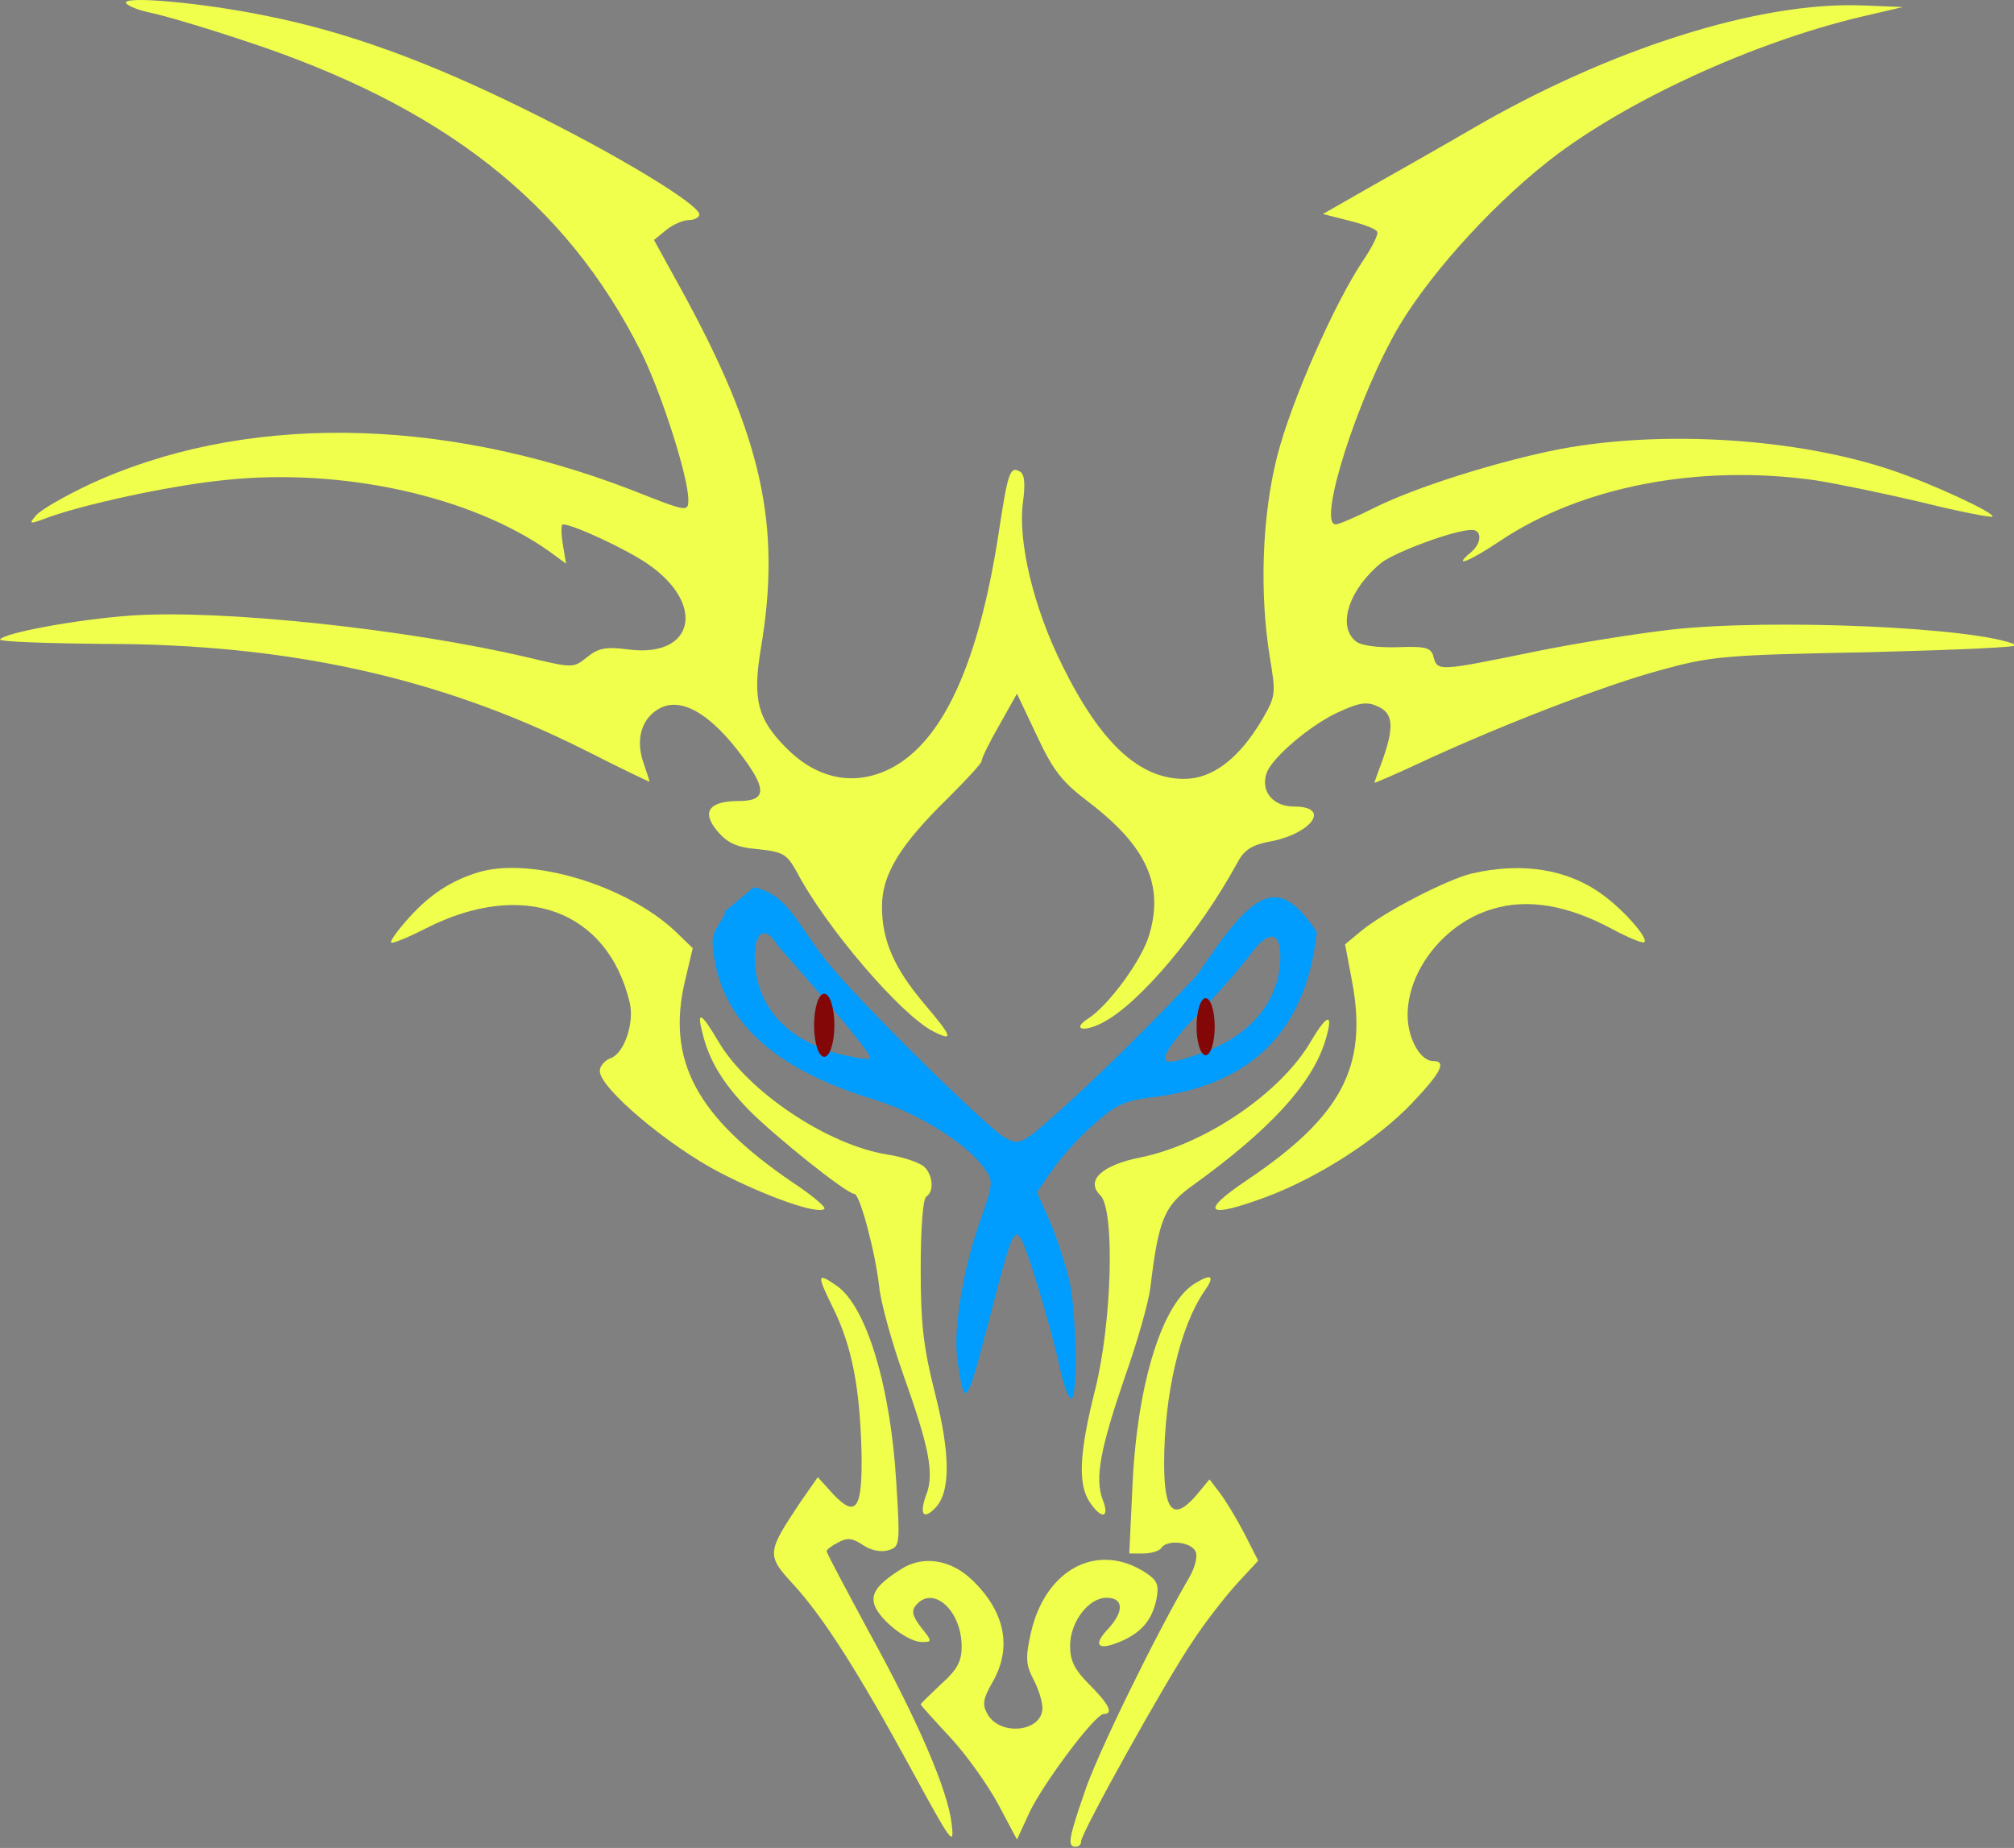 <?xml version="1.0"?><svg width="364" height="334" xmlns="http://www.w3.org/2000/svg" preserveAspectRatio="xMidYMid meet">
 <rect width="100%" height="100%" fill="#808080" stroke="none"/>
 <title>Black Dragon Icon</title>
 <g>
  <title>Layer 1</title>
  <path fill="#009dff" d="m130.971,164.743c0.3,1.2 -2.467,3.033 -2.167,6.133c1.1,13.2 10.5,22.2 29.3,27.9c7.6,2.3 16.3,7.7 19.6,12.1c1.9,2.6 1.9,2.7 -0.7,10.2c-3,8.6 -4.7,19.1 -4,24.5c1.3,9.2 1.6,8.9 5.5,-6c4.2,-16.3 4.7,-17.7 6,-15.7c1.2,1.8 5.4,15.9 7,23.1c0.7,3.2 1.6,5.8 2.1,5.8c1.2,0 1,-15 -0.3,-21.2c-0.7,-2.9 -2.2,-7.7 -3.5,-10.7l-2.4,-5.4l2.7,-3.9c1.5,-2.2 4.8,-5.9 7.4,-8.2c4,-3.6 5.7,-4.4 10.3,-5c18.3,-2.1 28.2,-11.9 30.2,-29.9c-7.067,-10.633 -11.4,-7.633 -21.6,7.7c-7.8,8.4 -19.3,19.7 -25.8,25.4c-6,5.3 -6.4,5.4 -8.9,4.1c-3.1,-1.7 -24.9,-23.1 -31.6,-31.1c-6,-7.2 -7.433,-12.866 -13.867,-14.2l-5.266,4.367zm9.633,6.233c7.8,8.8 17.2,19.7 16.6,20.3c-0.2,0.3 -2.8,-0.1 -5.6,-0.8c-9.7,-2.6 -15.2,-8.9 -15.2,-17.7c0,-4.6 2.1,-5.5 4.2,-1.8zm90.8,2.1c-0.1,7.7 -5.3,14.1 -14.1,17.2c-8,2.9 -8.6,2.1 -3.3,-4.3c11.4,-11.9 12,-13.8 13.4,-15.2c2.6,-2.6 4,-1.8 4,2.3z" id="svg_3"/>
  <ellipse fill="#840707" stroke-width="null" stroke-dasharray="null" stroke-linejoin="null" stroke-linecap="null" cx="148.967" cy="185.306" id="svg_1" rx="1.838" ry="5.706"/>
  <ellipse fill="#840707" stroke-width="null" stroke-dasharray="null" stroke-linejoin="null" stroke-linecap="null" cx="217.902" cy="185.563" id="svg_11" rx="1.64" ry="5.159"/>
  <g id="svg_12">
   <path d="m22.803,0.576c0.3,0.5 2.3,1.3 4.3,1.7c2.1,0.4 9.6,2.6 16.8,5c36.1,11.8 58.3,29.2 71.9,56.2c3.7,7.4 8.6,22.7 8.6,26.8c0,2.3 -0.1,2.3 -10.2,-1.7c-34.9,-13.5 -70.7,-13.8 -98.3,-0.9c-4.4,2.1 -8.6,4.5 -9.4,5.5c-1.3,1.5 -1.2,1.6 1.5,0.6c6.5,-2.5 22.6,-6 32.5,-7c21.3,-2.3 44.7,2.9 58.8,12.9l3,2.2l-0.6,-3.6c-0.3,-1.9 -0.3,-3.5 0,-3.5c1.9,0 11.5,4.5 15.3,7.1c10.7,7.3 8.5,17.1 -3.5,15.5c-3.9,-0.5 -5.3,-0.3 -7.4,1.4c-2.5,2 -2.5,2 -10.9,0c-21.8,-5.1 -55.4,-8.7 -71.8,-7.5c-9.6,0.7 -22.6,3.1 -23.4,4.3c-0.2,0.4 8.2,0.7 18.7,0.8c33.4,0 60.9,6.1 87,19.2c6.5,3.3 11.7,5.8 11.7,5.7c0,-0.1 -0.5,-1.6 -1.1,-3.4c-1.4,-4 -0.5,-7.7 2.5,-9.6c4,-2.6 9.6,0.5 15.7,8.9c4.1,5.6 3.9,7.6 -1,7.6c-5.4,0 -6.8,2 -3.8,5.5c1.8,2.1 3.5,2.9 7.3,3.2c4.6,0.5 5.2,0.9 7,4.1c5.3,10.1 18.8,25.8 24.6,28.8c3.9,2 3.5,1 -1.6,-5c-5.4,-6.4 -7.6,-11.4 -7.6,-17.5c0,-5.8 3.2,-11.1 11.9,-19.6c3.3,-3.3 6.1,-6.3 6.1,-6.7c0,-0.5 1.4,-3.4 3.2,-6.5l3.2,-5.7l3.6,7.6c3,6.4 4.5,8.3 9.5,12.1c10.3,7.9 13.5,14.9 10.8,23.9c-1.3,4.5 -7.3,12.7 -11,15.1c-3,1.9 -1,2.6 2.5,0.8c6.7,-3.4 17.6,-16.4 24.4,-28.9c1.2,-2.3 2.6,-3.2 5.5,-3.8c7.8,-1.3 11.7,-6.4 4.8,-6.4c-3.8,0 -6.1,-2.7 -5,-6c0.9,-2.8 8.2,-9 13.3,-11.2c3.5,-1.6 4.9,-1.8 6.8,-0.9c2.8,1.2 3,3.7 0.9,9.6c-0.8,2.2 -1.5,4.1 -1.5,4.2c0,0.1 3.5,-1.4 7.8,-3.4c14.3,-6.7 33.7,-14.2 43.7,-16.9c9.4,-2.6 11.6,-2.8 38,-3.3c15.4,-0.4 27.3,-0.9 26.5,-1.3c-6.9,-3.2 -43.9,-4.8 -62.2,-2.8c-6.2,0.7 -17.6,2.5 -25.3,4.1c-16.7,3.4 -17.1,3.5 -17.8,0.9c-0.4,-1.7 -1.3,-2 -6.5,-1.8c-3.7,0.1 -6.7,-0.3 -7.6,-1.1c-3.4,-2.8 -1.1,-9.5 4.7,-14.2c2.7,-2 13.2,-5.9 16.3,-5.9c1.9,0 1.8,2.4 -0.1,4c-3.6,3 -0.3,1.7 5.2,-2c14.8,-9.9 35.9,-13.9 56.8,-11c3.9,0.6 12.6,2.4 19.4,4c6.8,1.7 12.6,2.8 12.8,2.6c0.6,-0.6 -11,-6 -18.2,-8.4c-17.2,-5.8 -41.5,-7.3 -60,-3.8c-11.2,2.2 -26.2,6.9 -33.7,10.7c-3.2,1.6 -6.2,2.9 -6.8,2.9c-3.4,0 4.1,-23.4 11.5,-35.9c6.1,-10.2 18,-23.1 28.7,-31.1c14.3,-10.6 37.1,-20.8 56.3,-25.1l6,-1.4l-7.4,-0.3c-18.5,-0.7 -45.6,7.8 -70.6,22.4c-5.5,3.2 -13.8,7.9 -18.4,10.5l-8.4,4.8l4.7,1.2c2.5,0.6 4.9,1.5 5.1,2c0.3,0.4 -0.9,2.8 -2.6,5.3c-5.2,7.8 -13,25.5 -15.5,35.4c-2.7,10.7 -3.2,24.5 -1.3,36.2c1.1,6.6 1.1,7 -1.4,11.3c-4.2,7.1 -9,10.7 -14.1,10.7c-8.1,0 -15.1,-6.5 -22,-20.5c-5.2,-10.4 -8.1,-22.5 -7.1,-29.6c0.4,-3.1 0.3,-4.9 -0.5,-5.4c-1.8,-1.1 -2.2,0 -3.7,9.7c-3.5,23.7 -9.7,38 -18.8,43.4c-6.7,3.9 -13.9,2.8 -19.8,-3.2c-5.2,-5.2 -6.1,-8.8 -4.6,-17.9c3.8,-22.4 0.2,-38.4 -14.4,-65l-4.9,-8.9l2.2,-1.8c1.2,-1 3.1,-1.8 4.1,-1.8c1,0 1.9,-0.5 1.9,-1c0,-1.8 -14.8,-10.8 -31.5,-19c-17.4,-8.6 -32.1,-14 -46.7,-16.9c-11.6,-2.4 -26.3,-3.7 -25.4,-2.3l0,0l0,0z" id="svg_2" fill="#f0ff4c"/>
   <path d="m126.903,186.476c1.2,5.1 3.6,9.1 8.3,14c4.6,4.7 17.8,15.3 19.2,15.3c1,0 3.8,10.5 4.5,16.8c0.3,2.9 2.3,10.1 4.4,16c4.6,12.9 5.6,17.8 4.1,21.6c-1.3,3.5 -0.5,4.6 1.6,2.4c2.8,-2.8 2.8,-9.7 0,-20.7c-2.1,-8.3 -2.6,-12.5 -2.6,-22.6c0,-7.2 0.4,-12.6 1,-13c1.5,-0.9 1.2,-4.1 -0.5,-5.5c-0.9,-0.7 -3.8,-1.7 -6.5,-2.1c-10.8,-1.7 -25.3,-11.4 -30.6,-20.5c-3,-5.1 -3.9,-5.6 -2.9,-1.7z" id="svg_6" fill="#f0ff4c"/>
   <path d="m237.004,188.076c-5.4,9.4 -19.1,18.7 -30.8,21.1c-7.1,1.4 -10.1,4.2 -7.3,6.9c2.6,2.7 2.1,22.9 -1,35.2c-2.9,11.5 -3.1,17.1 -0.9,20.3c2.1,3.1 3.6,2.8 2.3,-0.5c-1.5,-3.9 -0.4,-9.4 4.1,-22.5c2.2,-6.2 4.2,-13.3 4.5,-15.8c1.5,-12.5 2.5,-14.9 7.9,-18.7c13.7,-9.9 21.1,-18 23.6,-25.6c1.7,-5.4 0.7,-5.6 -2.4,-0.4z" id="svg_7" fill="#f0ff4c"/>
   <path d="m162.904,283.576c-4.6,2.9 -5.8,4.7 -4.6,7.1c1.5,2.8 6,6.1 8.3,6.1c1.9,0 1.9,-0.1 -0.1,-2.6c-1.6,-2.1 -1.8,-3 -1,-4c3.1,-3.8 8.3,0.9 8.3,7.4c0,2.7 -0.8,4.2 -3.7,6.8c-2,1.9 -3.7,3.5 -3.7,3.7c0,0.1 2.4,2.8 5.3,5.9c2.9,3.1 6.8,8.6 8.7,12.1l3.4,6.4l2.3,-5c2.5,-5.2 11.8,-17.7 13.4,-17.7c1.8,0 0.9,-1.8 -2.6,-5.3c-2.7,-2.7 -3.5,-4.3 -3.5,-7c0,-4.3 3.3,-8.7 6.6,-8.7c3.1,0 3.2,2.5 0.2,5.7c-2.7,2.9 -1.8,3.9 2.1,2.3c3.9,-1.6 5.9,-3.9 6.7,-7.7c0.5,-2.6 0.2,-3.4 -1.9,-4.8c-8.7,-5.7 -18.2,-0.7 -20.8,10.9c-1,4.5 -0.9,5.7 0.5,8.4c0.9,1.7 1.6,4 1.6,5.1c0,4.4 -7.8,5.2 -10,1c-0.9,-1.6 -0.7,-2.7 0.9,-5.5c3.7,-6.3 2.4,-12.9 -3.7,-18.7c-3.8,-3.6 -8.8,-4.4 -12.7,-1.9z" id="svg_10" fill="#f0ff4c"/>
   <path d="m86.403,157.676c-4.9,1.5 -8.7,4 -12.4,8.1c-2.1,2.3 -3.6,4.4 -3.3,4.6c0.2,0.2 3,-0.9 6.3,-2.6c17.5,-8.9 32.8,-3.3 36.8,13.4c0.9,3.7 -1,9.3 -3.5,10.1c-1,0.4 -1.9,1.4 -1.9,2.3c0,3.1 12.4,13.5 21.6,18.3c8.7,4.5 17.9,7.7 19,6.6c0.3,-0.3 -2.3,-2.5 -5.8,-4.8c-17.3,-11.8 -22.8,-22 -19.4,-36.4l1.4,-5.9l-3.2,-3.1c-8.9,-8.3 -26.1,-13.5 -35.6,-10.6z" id="svg_4" fill="#f0ff4c"/>
   <path d="m266.004,157.876c-4.5,1.1 -15.8,6.9 -20,10.4l-2.9,2.4l1.3,6.9c2.8,15.2 -1.9,24.2 -19,35.7c-8.8,5.9 -7.4,7.1 3.6,3c9.5,-3.6 20,-10.4 26.2,-16.9c5.3,-5.6 6.3,-7.6 3.8,-7.6c-2.3,0 -4.6,-4.1 -4.6,-8.3c0,-8.2 6.8,-16.7 15.4,-19.2c6.3,-1.9 13.5,-0.7 21.5,3.6c3,1.6 5.6,2.7 5.9,2.4c0.7,-0.7 -3.6,-5.7 -7.6,-8.6c-6.3,-4.6 -14.5,-5.9 -23.6,-3.8z" id="svg_5" fill="#f0ff4c"/>
   <path d="m150.603,236.476c3.4,6.9 4.8,14.4 5.1,25.8c0.2,10.4 -0.9,12.2 -5.1,7.8l-2.8,-3.1l-3.2,4.6c-6,9 -6.1,9.5 -1.3,14.7c5.5,6 11.7,15.7 21.4,33.5c7.3,13.4 7.8,14.1 7.3,9.9c-0.7,-6.1 -6,-18.5 -15.1,-35c-4.1,-7.6 -7.5,-14 -7.5,-14.3c0,-0.3 0.9,-1 2.1,-1.6c1.6,-0.9 2.6,-0.8 4.5,0.5c1.5,1 3.3,1.3 4.6,0.9c2,-0.6 2.1,-1 1.4,-12c-1,-17.5 -5.4,-32.1 -10.8,-35.8c-3.6,-2.5 -3.6,-2 -0.6,4.1z" id="svg_8" fill="#f0ff4c"/>
   <path d="m216.103,231.876c-6,3.5 -10.5,18 -11.4,36.1l-0.6,12.8l2.6,0c1.4,0 2.9,-0.5 3.2,-1c1,-1.6 5.5,-1.1 6.2,0.7c0.4,0.9 -0.2,3 -1.2,4.7c-6.2,10.6 -16.8,32.3 -18.9,38.8c-2.9,8.4 -3.1,9.8 -1.6,9.8c0.6,0 1,-0.4 1,-1c0,-1.5 15.4,-29.2 20.2,-36.2c2.3,-3.5 5.9,-8.1 8,-10.4l3.8,-4.1l-2.5,-4.9c-1.4,-2.7 -3.4,-6 -4.4,-7.3l-1.9,-2.5l-2.4,2.9c-4.1,4.7 -5.8,3 -5.8,-5.8c0,-12.4 2.9,-24.7 7.2,-31c2,-2.8 1.5,-3.4 -1.5,-1.6z" id="svg_9" fill="#f0ff4c"/>
  </g>
 </g>
</svg>